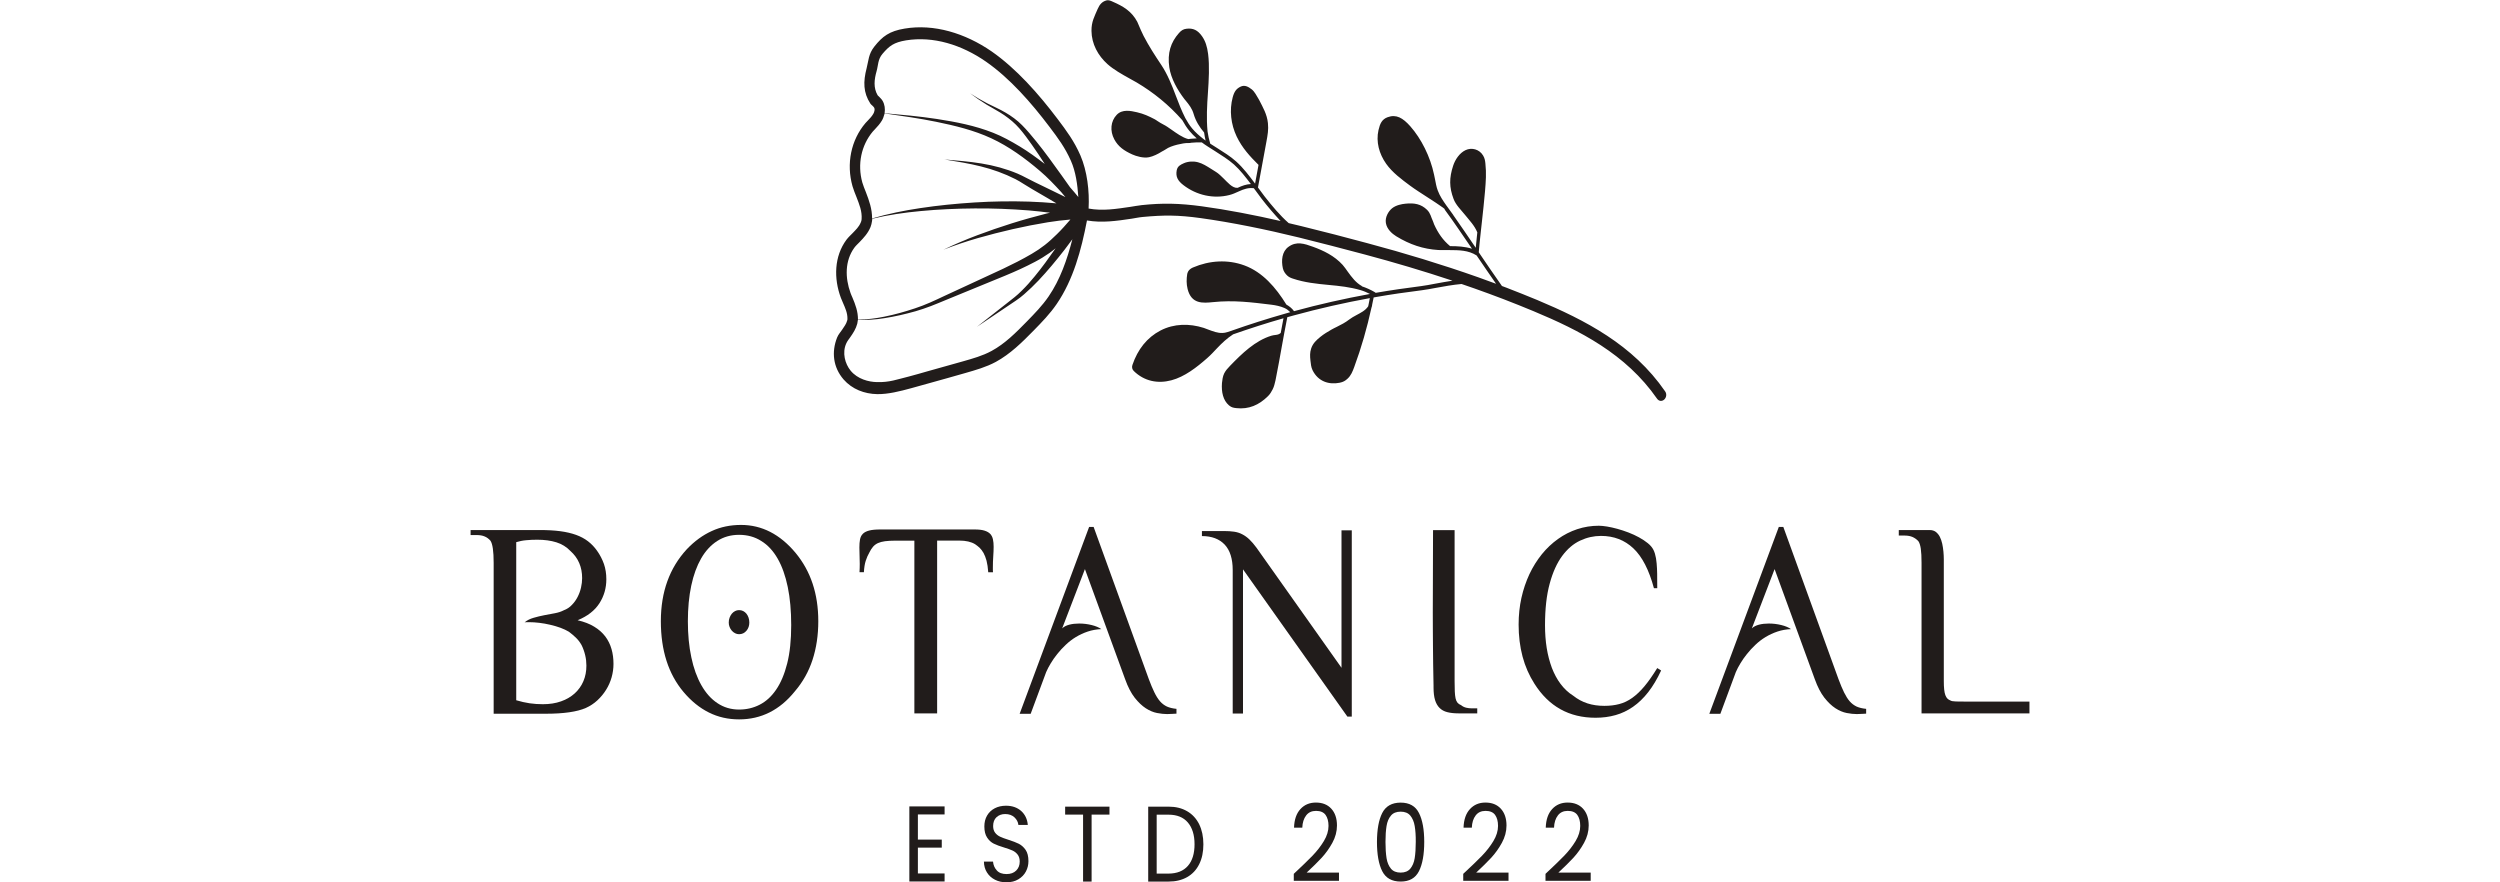 <svg xmlns="http://www.w3.org/2000/svg" width="170" height="60" viewBox="0 0 170 60" fill="none"><path d="M39.278 42.177C39.722 42.279 40.101 42.425 40.408 42.615C40.715 42.801 40.967 43.025 41.163 43.283C41.355 43.542 41.496 43.825 41.585 44.142C41.675 44.453 41.717 44.79 41.717 45.146C41.717 45.453 41.675 45.755 41.59 46.058C41.504 46.36 41.38 46.643 41.214 46.906C41.052 47.169 40.852 47.408 40.622 47.623C40.391 47.837 40.131 48.008 39.841 48.139C39.244 48.403 38.332 48.534 37.104 48.534H33.569V38.271C33.569 37.486 33.497 36.984 33.352 36.769C33.232 36.633 33.1 36.535 32.951 36.477C32.802 36.413 32.623 36.384 32.409 36.384H32V36.043H36.694C37.219 36.043 37.688 36.067 38.093 36.121C38.498 36.175 38.856 36.258 39.168 36.37C39.479 36.482 39.752 36.628 39.986 36.808C40.221 36.989 40.425 37.203 40.6 37.452C40.805 37.74 40.958 38.042 41.069 38.354C41.176 38.666 41.231 39.012 41.231 39.393C41.231 39.987 41.074 40.533 40.762 41.021C40.443 41.518 39.952 41.899 39.278 42.177ZM35.108 47.618C35.415 47.71 35.718 47.779 36.012 47.823C36.311 47.867 36.609 47.886 36.912 47.886C37.373 47.886 37.786 47.823 38.153 47.691C38.52 47.564 38.827 47.379 39.082 47.15C39.338 46.916 39.534 46.643 39.671 46.321C39.807 46.004 39.875 45.648 39.875 45.263C39.875 45.029 39.85 44.795 39.794 44.561C39.739 44.327 39.658 44.088 39.543 43.859C39.432 43.664 39.3 43.493 39.151 43.352C39.001 43.21 38.848 43.079 38.681 42.957C38.52 42.859 38.332 42.771 38.11 42.688C37.888 42.611 37.658 42.537 37.411 42.484C37.164 42.425 36.916 42.381 36.669 42.352C36.422 42.323 36.196 42.308 35.983 42.308C35.923 42.308 35.867 42.308 35.816 42.308C35.765 42.308 35.718 42.313 35.675 42.318C35.842 42.181 36.042 42.079 36.281 42.011C36.515 41.943 36.758 41.884 37.01 41.835C37.262 41.791 37.5 41.743 37.735 41.699C37.969 41.655 38.17 41.587 38.336 41.499C38.549 41.421 38.737 41.299 38.89 41.133C39.048 40.972 39.176 40.792 39.278 40.592C39.381 40.392 39.458 40.182 39.509 39.958C39.56 39.734 39.585 39.519 39.585 39.31C39.585 38.939 39.522 38.603 39.389 38.291C39.257 37.979 39.057 37.706 38.788 37.467C38.524 37.189 38.208 36.994 37.833 36.877C37.458 36.76 37.027 36.701 36.532 36.701C36.268 36.701 36.017 36.711 35.778 36.735C35.539 36.755 35.313 36.804 35.104 36.867V47.618H35.108Z" fill="#211C1B"></path><path d="M50.391 35.695C51.802 35.695 53.039 36.329 54.096 37.592C54.612 38.216 55 38.913 55.256 39.684C55.512 40.449 55.644 41.302 55.644 42.243C55.644 43.194 55.512 44.072 55.252 44.867C54.992 45.666 54.591 46.378 54.049 47.012C53.026 48.284 51.76 48.918 50.259 48.918C49.513 48.918 48.826 48.762 48.204 48.45C47.577 48.138 47.005 47.675 46.485 47.06C45.453 45.837 44.938 44.233 44.938 42.243C44.938 40.254 45.526 38.621 46.707 37.343C47.227 36.797 47.79 36.388 48.4 36.11C49.001 35.832 49.666 35.695 50.391 35.695ZM50.255 36.368C49.696 36.368 49.201 36.51 48.771 36.788C48.34 37.065 47.973 37.46 47.679 37.972C47.385 38.484 47.159 39.099 47.005 39.825C46.852 40.551 46.775 41.356 46.775 42.248C46.775 43.145 46.852 43.96 47.01 44.696C47.163 45.432 47.394 46.066 47.692 46.592C47.99 47.119 48.353 47.529 48.788 47.816C49.218 48.104 49.709 48.25 50.259 48.25C50.758 48.25 51.222 48.143 51.653 47.923C52.084 47.704 52.459 47.363 52.775 46.9C53.094 46.436 53.346 45.842 53.529 45.115C53.713 44.389 53.802 43.516 53.802 42.507C53.802 41.541 53.725 40.678 53.568 39.918C53.41 39.157 53.184 38.514 52.881 37.987C52.578 37.46 52.212 37.06 51.768 36.788C51.325 36.505 50.822 36.368 50.255 36.368ZM50.255 41.488C50.357 41.488 50.451 41.507 50.536 41.551C50.621 41.595 50.694 41.653 50.758 41.731C50.817 41.809 50.869 41.897 50.903 42.004C50.937 42.107 50.954 42.219 50.954 42.336C50.954 42.55 50.89 42.736 50.758 42.892C50.626 43.048 50.459 43.126 50.255 43.126C50.165 43.126 50.075 43.106 49.99 43.062C49.905 43.019 49.828 42.96 49.764 42.887C49.7 42.814 49.649 42.731 49.611 42.633C49.572 42.536 49.555 42.438 49.555 42.336C49.555 42.219 49.572 42.107 49.611 42.004C49.649 41.902 49.7 41.809 49.764 41.731C49.828 41.653 49.905 41.595 49.99 41.551C50.071 41.507 50.161 41.488 50.255 41.488Z" fill="#211C1B"></path><path d="M67.2 38.91C67.178 38.603 67.14 38.344 67.085 38.13C67.029 37.92 66.957 37.74 66.876 37.593C66.79 37.447 66.701 37.335 66.607 37.242C66.509 37.155 66.411 37.077 66.309 37.008C66.04 36.843 65.682 36.76 65.238 36.76H63.725V48.51H62.177V36.764H60.889C60.603 36.764 60.369 36.779 60.181 36.803C59.994 36.828 59.832 36.872 59.7 36.93C59.567 36.994 59.452 37.077 59.367 37.179C59.278 37.281 59.192 37.413 59.115 37.574C59.017 37.74 58.936 37.93 58.868 38.139C58.8 38.349 58.762 38.608 58.745 38.91H58.446C58.45 38.812 58.455 38.715 58.459 38.622C58.463 38.525 58.463 38.437 58.463 38.349C58.463 38.135 58.459 37.935 58.45 37.749C58.442 37.564 58.438 37.394 58.438 37.233C58.438 37.023 58.45 36.843 58.48 36.687C58.51 36.531 58.574 36.399 58.672 36.301C58.77 36.199 58.915 36.126 59.103 36.077C59.29 36.028 59.542 36.004 59.853 36.004H66.27C66.547 36.004 66.773 36.028 66.944 36.082C67.115 36.136 67.242 36.209 67.336 36.306C67.426 36.404 67.49 36.526 67.52 36.677C67.554 36.823 67.567 36.994 67.567 37.184C67.567 37.379 67.558 37.598 67.541 37.832C67.524 38.066 67.515 38.33 67.515 38.612C67.515 38.661 67.515 38.71 67.515 38.764C67.515 38.817 67.52 38.866 67.524 38.915H67.2V38.91Z" fill="#211C1B"></path><path d="M79.996 48.528C79.919 48.528 79.829 48.533 79.723 48.543C79.616 48.553 79.497 48.557 79.369 48.557C79.16 48.557 78.93 48.533 78.678 48.484C78.427 48.436 78.171 48.328 77.915 48.163C77.659 47.997 77.407 47.758 77.16 47.446C76.917 47.134 76.695 46.71 76.504 46.173L73.775 38.699L72.227 42.731C72.346 42.614 72.508 42.531 72.713 42.478C72.918 42.424 73.144 42.4 73.387 42.4C73.672 42.4 73.95 42.434 74.227 42.502C74.504 42.57 74.725 42.663 74.892 42.78C74.564 42.794 74.257 42.848 73.966 42.946C73.677 43.043 73.408 43.17 73.156 43.321C72.905 43.472 72.675 43.653 72.466 43.852C72.252 44.052 72.065 44.257 71.894 44.472C71.724 44.681 71.579 44.896 71.451 45.106C71.323 45.315 71.221 45.515 71.14 45.7L70.086 48.538H69.336L74.06 35.832H74.367L78.12 46.183C78.252 46.539 78.38 46.841 78.499 47.085C78.618 47.329 78.746 47.534 78.883 47.69C79.019 47.846 79.177 47.963 79.352 48.046C79.527 48.124 79.744 48.177 80 48.202V48.528H79.996Z" fill="#211C1B"></path><path d="M81.727 36.111H83.232C83.487 36.111 83.718 36.126 83.918 36.155C84.119 36.184 84.306 36.243 84.472 36.331C84.643 36.418 84.805 36.535 84.959 36.682C85.112 36.828 85.274 37.018 85.44 37.242L91.222 45.409V36.062H91.921V48.73H91.623L84.524 38.715V48.52H83.824V38.764C83.824 37.998 83.641 37.418 83.279 37.033C82.912 36.648 82.4 36.453 81.731 36.453V36.111H81.727Z" fill="#211C1B"></path><path d="M98.913 36.052V46.325C98.913 46.603 98.918 46.832 98.926 47.022C98.935 47.207 98.952 47.363 98.978 47.485C99.003 47.607 99.046 47.705 99.105 47.778C99.165 47.851 99.246 47.909 99.357 47.953C99.464 48.041 99.579 48.095 99.702 48.124C99.826 48.153 99.954 48.168 100.082 48.168H100.453V48.509H99.174C98.879 48.509 98.624 48.48 98.415 48.426C98.201 48.373 98.027 48.275 97.89 48.139C97.754 48.002 97.651 47.827 97.583 47.602C97.515 47.378 97.481 47.095 97.481 46.749V46.622C97.468 46.115 97.464 45.637 97.455 45.189C97.451 44.745 97.447 44.321 97.442 43.916C97.438 43.516 97.438 43.126 97.434 42.756C97.43 42.385 97.43 42.02 97.43 41.654C97.43 41.249 97.43 40.844 97.434 40.435C97.438 40.025 97.438 39.596 97.438 39.148C97.438 38.694 97.438 38.217 97.442 37.709C97.447 37.202 97.447 36.651 97.447 36.047H98.913V36.052Z" fill="#211C1B"></path><path d="M112.467 39.997C112.134 38.758 111.67 37.856 111.073 37.291C110.476 36.725 109.742 36.442 108.868 36.442C108.374 36.442 107.9 36.55 107.444 36.764C106.988 36.979 106.583 37.325 106.229 37.803C105.875 38.281 105.589 38.909 105.381 39.68C105.167 40.455 105.061 41.401 105.061 42.517C105.061 43.063 105.099 43.58 105.176 44.063C105.253 44.546 105.372 44.994 105.525 45.409C105.683 45.818 105.879 46.189 106.122 46.511C106.365 46.832 106.647 47.101 106.975 47.305C107.274 47.544 107.602 47.72 107.952 47.832C108.301 47.944 108.681 47.998 109.094 47.998C109.465 47.998 109.802 47.959 110.109 47.876C110.416 47.798 110.71 47.656 110.992 47.456C111.273 47.257 111.55 46.993 111.823 46.667C112.096 46.34 112.386 45.925 112.693 45.428L112.957 45.594C112.689 46.169 112.395 46.662 112.079 47.066C111.764 47.471 111.418 47.803 111.047 48.061C110.676 48.319 110.28 48.51 109.858 48.627C109.435 48.748 108.979 48.807 108.497 48.807C106.702 48.807 105.321 48.037 104.344 46.496C103.986 45.935 103.713 45.321 103.534 44.648C103.355 43.975 103.266 43.249 103.266 42.469C103.266 41.835 103.33 41.23 103.457 40.655C103.585 40.08 103.769 39.543 103.999 39.046C104.234 38.549 104.515 38.1 104.843 37.691C105.172 37.286 105.538 36.94 105.943 36.652C106.344 36.364 106.783 36.14 107.252 35.984C107.721 35.828 108.212 35.75 108.723 35.75C108.873 35.75 109.06 35.77 109.278 35.804C109.499 35.843 109.73 35.891 109.977 35.96C110.224 36.028 110.476 36.111 110.732 36.208C110.988 36.306 111.231 36.418 111.452 36.54C111.674 36.662 111.874 36.793 112.049 36.935C112.224 37.076 112.352 37.227 112.433 37.388C112.514 37.549 112.569 37.739 112.608 37.964C112.642 38.188 112.667 38.422 112.676 38.666C112.689 38.909 112.689 39.148 112.689 39.377C112.685 39.611 112.689 39.816 112.693 39.997H112.467Z" fill="#211C1B"></path><path d="M126.894 48.528C126.817 48.528 126.728 48.533 126.621 48.543C126.515 48.553 126.395 48.557 126.267 48.557C126.058 48.557 125.828 48.533 125.577 48.484C125.325 48.436 125.069 48.328 124.813 48.163C124.557 47.997 124.306 47.758 124.059 47.446C123.816 47.134 123.594 46.71 123.402 46.173L120.673 38.699L119.125 42.731C119.245 42.614 119.407 42.531 119.611 42.478C119.816 42.424 120.042 42.4 120.285 42.4C120.571 42.4 120.848 42.434 121.125 42.502C121.402 42.57 121.624 42.663 121.79 42.78C121.462 42.794 121.155 42.848 120.865 42.946C120.575 43.043 120.306 43.17 120.055 43.321C119.803 43.472 119.573 43.653 119.364 43.852C119.151 44.052 118.963 44.257 118.793 44.472C118.622 44.681 118.477 44.896 118.349 45.106C118.221 45.315 118.119 45.515 118.038 45.7L116.985 48.538H116.234L120.959 35.832H121.266L125.018 46.183C125.15 46.539 125.278 46.841 125.397 47.085C125.517 47.329 125.645 47.534 125.781 47.69C125.918 47.846 126.075 47.963 126.25 48.046C126.425 48.124 126.642 48.177 126.898 48.202V48.528H126.894Z" fill="#211C1B"></path><path d="M137.999 48.51H130.665V38.271C130.665 37.867 130.648 37.545 130.614 37.311C130.58 37.077 130.524 36.906 130.448 36.799C130.337 36.677 130.204 36.584 130.055 36.516C129.906 36.453 129.731 36.418 129.527 36.418H129.117V36.043H131.219C131.386 36.043 131.526 36.087 131.637 36.17C131.748 36.258 131.842 36.37 131.91 36.506C131.978 36.643 132.034 36.799 132.072 36.974C132.11 37.15 132.136 37.325 132.153 37.511C132.17 37.691 132.179 37.867 132.179 38.042C132.179 38.213 132.179 38.359 132.179 38.486V46.321C132.179 46.54 132.187 46.73 132.204 46.886C132.221 47.042 132.247 47.174 132.285 47.272C132.324 47.374 132.371 47.452 132.426 47.506C132.481 47.559 132.55 47.603 132.622 47.628C132.682 47.671 132.81 47.696 133.01 47.701C133.211 47.706 133.483 47.71 133.842 47.71H138.003V48.51H137.999Z" fill="#211C1B"></path><path d="M59.651 26.801C60.389 26.811 61.182 26.611 61.95 26.401C62.282 26.308 62.875 26.142 63.212 26.05C64.052 25.811 64.823 25.606 65.638 25.367C66.346 25.163 67.062 24.963 67.719 24.607C68.695 24.075 69.497 23.285 70.294 22.471C70.848 21.906 71.398 21.34 71.855 20.672C72.984 19.019 73.526 17.015 73.914 14.992C74.942 15.167 75.922 15.026 76.958 14.87C77.227 14.831 77.402 14.782 77.713 14.753C79.146 14.621 80.084 14.616 81.644 14.831C83.776 15.128 86.07 15.596 88.356 16.157C89.665 16.479 91.383 16.927 92.794 17.303C94.781 17.834 96.811 18.434 98.768 19.087C98.406 19.141 97.928 19.229 97.587 19.292C97.267 19.356 96.909 19.419 96.653 19.453C95.587 19.59 94.598 19.731 93.558 19.911C93.532 19.897 93.494 19.892 93.477 19.858V19.853C93.477 19.853 93.477 19.858 93.472 19.858C93.191 19.697 92.905 19.57 92.603 19.468C92.603 19.463 92.607 19.458 92.607 19.453C92.198 19.224 91.929 18.863 91.643 18.468C91.537 18.322 91.421 18.146 91.298 18.01C90.735 17.391 89.997 17.04 89.285 16.781C88.68 16.562 88.155 16.391 87.614 16.786C87.17 17.108 87.119 17.712 87.234 18.244C87.277 18.444 87.401 18.614 87.524 18.732C87.648 18.849 87.78 18.902 87.917 18.946C88.714 19.214 89.524 19.297 90.343 19.375C91.085 19.443 91.814 19.521 92.526 19.731C92.76 19.799 92.944 19.887 93.157 19.989C91.421 20.306 89.703 20.692 87.993 21.16C87.848 20.955 87.674 20.828 87.473 20.711C86.752 19.541 85.849 18.502 84.621 18.049C83.482 17.63 82.246 17.708 81.12 18.19C81.009 18.239 80.885 18.317 80.809 18.434C80.779 18.478 80.753 18.551 80.736 18.61C80.736 18.614 80.732 18.619 80.732 18.624C80.677 18.975 80.672 19.307 80.757 19.653C81.018 20.692 81.798 20.613 82.48 20.545C83.896 20.399 85.094 20.555 86.458 20.721C86.744 20.755 87.068 20.823 87.345 20.945C87.503 21.013 87.614 21.106 87.737 21.228C87.622 21.257 87.516 21.291 87.401 21.325C86.181 21.672 84.97 22.057 83.768 22.481C83.768 22.481 83.764 22.481 83.759 22.486C83.55 22.549 83.354 22.637 83.137 22.642C82.796 22.656 82.484 22.53 82.165 22.413C82.062 22.374 81.956 22.33 81.853 22.296C80.877 21.988 79.841 21.998 78.92 22.471C77.999 22.949 77.364 23.758 77.005 24.816C76.954 24.968 76.984 25.114 77.095 25.226C77.811 25.928 78.732 26.104 79.653 25.86C80.557 25.621 81.38 24.977 82.088 24.353C82.365 24.109 82.531 23.919 82.749 23.69C83.115 23.305 83.431 23.012 83.853 22.734C84.983 22.34 86.126 21.969 87.277 21.642C87.213 21.974 87.149 22.31 87.089 22.642C86.966 22.739 86.885 22.759 86.731 22.778C86.642 22.788 86.552 22.798 86.441 22.832C85.346 23.173 84.467 24.026 83.64 24.88C83.474 25.05 83.341 25.201 83.243 25.396C83.145 25.592 83.111 25.869 83.094 26.045C83.047 26.659 83.171 27.225 83.572 27.566C83.751 27.722 83.913 27.732 84.066 27.752C84.91 27.849 85.61 27.547 86.224 26.937C86.373 26.791 86.45 26.645 86.539 26.479C86.646 26.274 86.676 26.089 86.731 25.874C86.744 25.821 86.752 25.777 86.761 25.723C86.91 24.982 87.034 24.285 87.17 23.524C87.213 23.29 87.285 22.876 87.332 22.637C87.405 22.252 87.465 21.935 87.537 21.569C87.686 21.53 87.831 21.486 87.981 21.447C89.69 20.979 91.413 20.589 93.148 20.272C93.123 20.404 93.101 20.526 93.072 20.662C93.063 20.706 93.046 20.779 93.037 20.828C92.846 21.121 92.513 21.277 92.236 21.428C92.07 21.515 91.891 21.618 91.758 21.72C91.473 21.94 91.204 22.076 90.901 22.227C90.773 22.291 90.658 22.344 90.539 22.413C90.279 22.564 90.036 22.705 89.788 22.905C89.528 23.115 89.272 23.344 89.157 23.705C89.068 23.973 89.076 24.226 89.111 24.524C89.136 24.733 89.149 24.958 89.255 25.177C89.639 25.952 90.377 26.172 91.102 26.026C91.341 25.977 91.477 25.894 91.626 25.757C91.873 25.533 91.976 25.26 92.091 24.948C92.573 23.641 92.957 22.3 93.259 20.925C93.276 20.882 93.281 20.872 93.293 20.818C93.306 20.765 93.293 20.794 93.31 20.701C93.327 20.609 93.387 20.355 93.408 20.228C93.464 20.214 93.511 20.209 93.562 20.199C94.615 20.014 95.609 19.872 96.692 19.736C96.96 19.702 97.306 19.638 97.642 19.575C98.167 19.477 98.828 19.36 99.386 19.312C99.681 19.409 99.966 19.512 100.26 19.614C100.892 19.838 101.612 20.102 102.222 20.336C102.896 20.594 103.659 20.901 104.281 21.16C107.411 22.466 110.562 24.061 112.677 27.108C112.801 27.283 112.997 27.308 113.154 27.181C113.312 27.049 113.359 26.801 113.231 26.616C111.04 23.432 107.778 21.764 104.529 20.399C103.898 20.136 103.113 19.824 102.456 19.57C102.363 19.536 102.23 19.482 102.132 19.448C101.604 18.702 101.088 17.942 100.572 17.181C100.567 17.171 100.559 17.166 100.555 17.157C100.593 16.703 100.64 16.25 100.691 15.796C100.691 15.796 100.691 15.801 100.691 15.791C100.708 15.611 100.747 15.294 100.764 15.133C100.84 14.421 100.926 13.68 100.981 13.008C101.037 12.32 101.079 11.793 101.007 11.121C100.99 10.945 100.964 10.76 100.853 10.579C100.597 10.145 100.073 10.014 99.659 10.209C99.246 10.404 98.951 10.852 98.815 11.267C98.542 12.096 98.542 12.734 98.845 13.534C98.994 13.934 99.352 14.28 99.625 14.616C99.915 14.977 100.273 15.343 100.457 15.801C100.418 16.152 100.384 16.498 100.35 16.849C99.843 16.099 99.331 15.353 98.815 14.616C98.819 14.616 98.824 14.621 98.824 14.621C98.755 14.524 98.666 14.402 98.602 14.314C98.538 14.226 98.495 14.168 98.436 14.085C98.41 14.051 98.372 14.002 98.35 13.968C98.12 13.641 97.907 13.329 97.766 12.949C97.672 12.705 97.63 12.437 97.579 12.179C97.557 12.081 97.536 11.969 97.515 11.871C97.259 10.652 96.645 9.429 95.898 8.585C95.395 8.02 94.948 7.751 94.355 7.971C93.975 8.112 93.839 8.4 93.737 8.849C93.558 9.643 93.779 10.457 94.261 11.14C94.679 11.73 95.31 12.198 95.882 12.622C96.223 12.876 96.704 13.178 97.033 13.393C97.361 13.602 97.95 13.988 98.129 14.124C98.308 14.261 98.218 14.222 98.239 14.251C98.9 15.143 99.476 16.016 100.094 16.913C99.6 16.762 99.109 16.737 98.606 16.737C98.124 16.337 97.792 15.86 97.519 15.255C97.489 15.187 97.476 15.114 97.438 15.036C97.301 14.753 97.284 14.514 97.041 14.27C96.632 13.87 96.167 13.788 95.57 13.851C95.327 13.875 94.935 13.944 94.662 14.163C94.415 14.363 94.172 14.768 94.24 15.167C94.308 15.587 94.666 15.894 94.939 16.064C95.864 16.63 96.777 16.937 97.805 17.001C97.954 17.01 98.099 17.001 98.252 17.006C98.35 17.006 98.47 17.006 98.568 17.006C99.207 17.01 99.843 17.01 100.41 17.371C100.849 18.015 101.284 18.658 101.732 19.297C101.309 19.141 100.934 19.005 100.512 18.853C98.013 17.971 95.536 17.22 92.969 16.533C91.532 16.147 89.959 15.733 88.492 15.377C88.207 15.309 87.912 15.236 87.631 15.172C87.025 14.636 86.51 14.012 85.998 13.363C85.989 13.354 85.981 13.339 85.972 13.329C85.823 13.134 85.682 12.949 85.542 12.749C85.725 11.74 85.938 10.638 86.113 9.653C86.203 9.161 86.266 8.824 86.219 8.371C86.156 7.766 85.887 7.322 85.631 6.815C85.618 6.791 85.597 6.752 85.584 6.732C85.448 6.508 85.316 6.235 85.12 6.079C84.885 5.894 84.638 5.757 84.356 5.894C84.075 6.03 83.93 6.221 83.823 6.62C83.589 7.488 83.7 8.454 84.092 9.278C84.467 10.063 85 10.638 85.58 11.213C85.503 11.637 85.422 12.062 85.345 12.486C84.945 11.949 84.548 11.423 84.062 10.984C83.661 10.623 83.209 10.35 82.766 10.067C82.608 9.965 82.45 9.872 82.297 9.77C82.212 9.497 82.156 9.219 82.113 8.936C82.113 8.936 82.113 8.931 82.113 8.927C82.028 8.068 82.079 7.162 82.139 6.313C82.199 5.445 82.254 4.47 82.152 3.671C82.084 3.154 81.969 2.798 81.743 2.471C81.444 2.042 81.124 1.901 80.685 1.954C80.48 1.979 80.34 2.052 80.169 2.247C79.611 2.876 79.372 3.607 79.513 4.582C79.628 5.348 80.071 6.123 80.54 6.737C80.557 6.762 80.604 6.82 80.63 6.845C80.86 7.127 81.064 7.381 81.171 7.761C81.312 8.239 81.572 8.649 81.879 9.009C81.904 9.195 81.939 9.38 81.981 9.56C81.93 9.521 81.87 9.482 81.823 9.443C81.551 9.229 81.29 9.005 81.064 8.731C80.881 8.512 80.74 8.283 80.6 8.029C80.6 8.029 80.596 8.025 80.596 8.02C80.348 7.532 80.144 7.01 79.952 6.498C79.683 5.782 79.376 5.026 78.971 4.421C78.519 3.744 78.139 3.159 77.764 2.442C77.632 2.188 77.508 1.886 77.389 1.608C77.376 1.574 77.355 1.516 77.334 1.481C76.946 0.755 76.366 0.423 75.688 0.126C75.547 0.063 75.398 -0.015 75.24 0.028C74.95 0.106 74.775 0.297 74.635 0.623C74.43 1.111 74.213 1.472 74.221 2.101C74.23 2.988 74.664 3.783 75.312 4.363C75.726 4.733 76.293 5.05 76.784 5.323C76.95 5.416 77.133 5.514 77.299 5.611C78.442 6.289 79.483 7.132 80.395 8.171C80.54 8.434 80.698 8.683 80.885 8.907C81.039 9.092 81.201 9.253 81.376 9.409C81.235 9.414 81.099 9.424 80.958 9.438C80.941 9.438 80.911 9.443 80.885 9.448C80.86 9.448 80.83 9.458 80.804 9.458C80.404 9.356 79.99 9.048 79.662 8.819C79.457 8.678 79.291 8.556 79.112 8.468C78.937 8.38 78.86 8.327 78.707 8.229C78.634 8.185 78.596 8.146 78.515 8.107C78.114 7.898 77.781 7.742 77.317 7.634C76.894 7.537 76.319 7.41 75.939 7.805C75.522 8.239 75.462 8.897 75.773 9.477C76.042 9.98 76.447 10.253 76.993 10.501C77.261 10.623 77.76 10.77 78.135 10.691C78.404 10.638 78.749 10.472 79.005 10.306C79.086 10.253 79.188 10.219 79.278 10.15C79.623 9.892 80.489 9.721 80.749 9.726C81.009 9.736 80.728 9.721 80.813 9.726C80.928 9.731 80.903 9.726 80.996 9.707C81.231 9.687 81.478 9.672 81.721 9.682C81.858 9.785 81.994 9.877 82.139 9.97C82.305 10.082 82.476 10.184 82.646 10.292C83.077 10.57 83.516 10.838 83.909 11.184C84.343 11.574 84.697 12.042 85.06 12.515C84.74 12.53 84.463 12.632 84.169 12.768C84.169 12.768 84.173 12.773 84.169 12.773H84.164C84.164 12.773 84.169 12.768 84.16 12.768C84.156 12.768 84.156 12.773 84.143 12.773C83.793 12.798 83.461 12.383 83.213 12.145C83.056 11.993 82.864 11.798 82.693 11.696C82.561 11.613 82.467 11.555 82.352 11.481C82.062 11.301 81.781 11.116 81.461 11.033C81.145 10.95 80.779 10.974 80.497 11.101C80.267 11.204 80.071 11.301 80.016 11.584C79.935 12.023 80.097 12.3 80.472 12.588C81.363 13.276 82.523 13.539 83.602 13.261C83.832 13.203 84.015 13.115 84.224 13.022C84.233 13.017 84.245 13.017 84.245 13.012C84.25 13.008 84.245 13.012 84.245 13.008V13.012C84.587 12.856 84.889 12.754 85.26 12.798C85.273 12.812 85.29 12.837 85.299 12.851C85.456 13.066 85.61 13.276 85.772 13.49C85.78 13.5 85.789 13.514 85.797 13.524C86.203 14.051 86.65 14.568 87.081 15.031C85.375 14.636 83.38 14.251 81.717 14.027C80.195 13.822 79.061 13.797 77.636 13.948C77.334 13.983 77.129 14.027 76.865 14.066C75.901 14.207 74.984 14.358 74.025 14.182C74.089 12.978 73.927 11.637 73.471 10.575C73.044 9.594 72.524 8.897 71.918 8.093C70.622 6.377 69.113 4.67 67.429 3.495C65.625 2.252 63.506 1.608 61.51 1.945C60.487 2.115 60.005 2.466 59.447 3.178C59.054 3.68 59.063 4.124 58.931 4.636C58.692 5.553 58.696 6.294 59.187 7.049C59.221 7.103 59.28 7.142 59.319 7.181C59.357 7.225 59.417 7.269 59.438 7.313C59.485 7.396 59.477 7.483 59.455 7.561C59.438 7.639 59.417 7.688 59.378 7.751C59.28 7.922 59.152 8.049 59.02 8.19C58.969 8.249 58.909 8.302 58.854 8.366C57.869 9.521 57.536 11.135 57.971 12.666C58.044 12.92 58.15 13.168 58.236 13.388C58.432 13.9 58.628 14.358 58.59 14.904C58.581 15.002 58.568 15.046 58.534 15.123C58.402 15.44 58.202 15.616 57.971 15.86C57.835 16.001 57.699 16.118 57.558 16.303C56.726 17.425 56.684 18.931 57.182 20.258C57.221 20.365 57.281 20.492 57.323 20.594C57.477 20.95 57.635 21.286 57.626 21.686C57.626 21.73 57.622 21.754 57.609 21.793C57.541 22.047 57.404 22.203 57.264 22.422C57.153 22.593 57.012 22.73 56.922 22.954C56.534 23.934 56.65 24.977 57.362 25.801C57.941 26.464 58.777 26.786 59.651 26.801ZM84.194 12.89C84.194 12.895 84.198 12.9 84.198 12.91C84.198 12.905 84.198 12.9 84.194 12.89ZM73.326 13.398C73.142 13.173 72.955 12.949 72.763 12.734C72.575 12.466 72.388 12.198 72.196 11.935C71.629 11.145 71.066 10.355 70.456 9.604C70.149 9.229 69.842 8.853 69.501 8.512C69.164 8.171 68.772 7.888 68.371 7.654C67.97 7.415 67.552 7.244 67.147 7.035C66.738 6.825 66.35 6.596 65.962 6.342C66.333 6.625 66.717 6.888 67.109 7.127C67.501 7.366 67.91 7.571 68.286 7.829C68.665 8.093 69.01 8.376 69.322 8.736C69.633 9.092 69.91 9.482 70.187 9.872C70.486 10.287 70.763 10.721 71.044 11.15C71.04 11.15 71.036 11.145 71.032 11.14C70.482 10.721 69.927 10.311 69.343 9.96C68.759 9.609 68.158 9.273 67.535 9.029C66.29 8.536 64.99 8.288 63.694 8.088C62.512 7.907 61.34 7.805 60.154 7.698C60.197 7.396 60.163 7.113 60.018 6.859C59.941 6.728 59.86 6.669 59.771 6.567C59.737 6.528 59.707 6.523 59.677 6.474C59.387 5.972 59.442 5.421 59.609 4.836C59.724 4.441 59.685 4.041 60.014 3.656C60.47 3.12 60.785 2.881 61.613 2.744C63.459 2.447 65.386 3.037 67.053 4.197C68.665 5.319 70.132 6.991 71.368 8.629C71.953 9.404 72.417 10.024 72.822 10.935C73.151 11.671 73.27 12.564 73.326 13.398ZM66.265 13.768C65.028 13.846 63.796 13.968 62.568 14.153C61.468 14.319 60.376 14.538 59.302 14.855C59.306 14.212 59.101 13.641 58.88 13.066C58.79 12.837 58.7 12.627 58.636 12.403C58.295 11.165 58.564 9.892 59.344 8.951C59.391 8.892 59.442 8.849 59.494 8.79C59.668 8.605 59.835 8.424 59.971 8.195C60.044 8.073 60.099 7.917 60.137 7.771C60.142 7.751 60.146 7.732 60.15 7.712C61.323 7.883 62.504 8.044 63.664 8.283C64.939 8.546 66.209 8.849 67.407 9.404C68.606 9.96 69.689 10.75 70.72 11.628C71.236 12.066 71.701 12.559 72.166 13.066C72.264 13.173 72.349 13.29 72.447 13.402C72.115 13.237 71.855 13.11 71.501 12.939C71.172 12.778 70.699 12.549 70.366 12.388C70.145 12.281 69.991 12.198 69.791 12.096C69.59 11.993 69.398 11.891 69.198 11.808C68.397 11.472 67.574 11.252 66.734 11.116C65.898 10.979 65.066 10.916 64.227 10.843C65.054 10.979 65.885 11.111 66.7 11.316C67.514 11.52 68.294 11.798 69.057 12.184C69.249 12.281 69.416 12.388 69.603 12.505C69.795 12.622 69.953 12.725 70.17 12.851C70.499 13.042 70.942 13.3 71.275 13.495C71.492 13.622 71.633 13.705 71.838 13.827C71.219 13.773 70.597 13.729 69.978 13.71C68.742 13.671 67.501 13.69 66.265 13.768ZM71.872 15.923C71.603 16.186 71.343 16.43 71.049 16.659C70.754 16.889 70.477 17.074 70.153 17.264C68.861 18.02 67.578 18.561 66.196 19.209C65.676 19.453 64.789 19.863 64.235 20.116C63.868 20.287 63.57 20.433 63.229 20.579C62.888 20.726 62.559 20.857 62.214 20.969C61.523 21.199 60.832 21.394 60.125 21.535C59.532 21.657 58.944 21.725 58.342 21.74C58.347 21.189 58.172 20.721 57.967 20.238C57.92 20.126 57.869 20.023 57.835 19.921C57.46 18.883 57.451 17.737 58.091 16.849C58.206 16.694 58.312 16.606 58.449 16.464C58.739 16.162 59.02 15.865 59.195 15.44C59.246 15.319 59.276 15.172 59.297 15.036C59.306 14.987 59.31 14.928 59.315 14.875C60.398 14.612 61.498 14.456 62.598 14.353C63.826 14.236 65.054 14.182 66.282 14.173C67.51 14.163 68.738 14.212 69.961 14.309C70.443 14.348 70.925 14.407 71.403 14.465C71.326 14.485 71.249 14.499 71.172 14.519C70.375 14.724 69.578 14.943 68.789 15.192C68 15.44 67.22 15.709 66.444 16.001C65.668 16.294 64.904 16.616 64.154 16.981C64.921 16.679 65.702 16.42 66.491 16.191C67.279 15.967 68.073 15.762 68.866 15.582C69.663 15.401 70.456 15.245 71.258 15.114C71.769 15.031 72.277 14.972 72.788 14.928C72.49 15.275 72.191 15.611 71.872 15.923ZM57.843 25.206C57.464 24.743 57.255 23.988 57.545 23.354C57.617 23.193 57.707 23.085 57.818 22.929C58.01 22.656 58.202 22.364 58.295 22.008C58.312 21.945 58.325 21.842 58.334 21.769C58.334 21.764 58.334 21.759 58.334 21.759C58.939 21.769 59.532 21.735 60.133 21.637C60.854 21.525 61.549 21.364 62.257 21.165C62.611 21.062 62.939 20.95 63.301 20.813C63.659 20.677 63.928 20.56 64.333 20.394C64.939 20.15 65.71 19.833 66.341 19.57C66.977 19.312 67.77 18.985 68.35 18.746C69.121 18.424 69.693 18.166 70.388 17.8C70.733 17.62 71.044 17.425 71.368 17.201C71.513 17.103 71.641 16.991 71.782 16.884C71.322 17.542 70.87 18.176 70.362 18.79C70.076 19.141 69.804 19.448 69.471 19.775C69.143 20.106 68.874 20.302 68.46 20.628C67.847 21.116 67.053 21.73 66.431 22.223C66.985 21.852 68.064 21.125 68.499 20.833C68.93 20.54 68.883 20.575 69.087 20.438C69.292 20.297 69.262 20.311 69.377 20.228C69.488 20.145 69.569 20.072 69.637 20.014C69.991 19.707 70.302 19.404 70.614 19.078C71.236 18.419 71.812 17.722 72.375 17.001C72.562 16.762 72.737 16.513 72.921 16.269C72.558 17.664 72.098 19 71.305 20.16C70.87 20.794 70.362 21.311 69.825 21.862C69.091 22.613 68.337 23.373 67.424 23.866C66.815 24.197 66.145 24.382 65.476 24.573C64.661 24.807 63.894 25.016 63.045 25.255C62.709 25.348 62.15 25.518 61.792 25.606C61.003 25.796 60.491 26.011 59.621 25.982C59.076 25.972 58.317 25.782 57.843 25.206Z" fill="#211C1B"></path><path d="M62.416 55.392V57.093H64.04V57.639H62.416V59.395H64.232V59.941H61.836V54.836H64.232V55.382H62.416V55.392Z" fill="#211C1B"></path><path d="M67.657 59.821C67.426 59.704 67.243 59.538 67.111 59.323C66.979 59.114 66.91 58.865 66.906 58.587H67.525C67.546 58.826 67.631 59.026 67.785 59.192C67.934 59.358 68.156 59.436 68.445 59.436C68.723 59.436 68.94 59.358 69.102 59.197C69.26 59.041 69.341 58.836 69.341 58.587C69.341 58.392 69.294 58.236 69.2 58.114C69.106 57.992 68.991 57.9 68.851 57.836C68.71 57.773 68.522 57.705 68.284 57.632C67.989 57.544 67.755 57.456 67.576 57.368C67.401 57.281 67.247 57.144 67.124 56.954C67 56.769 66.936 56.515 66.936 56.198C66.936 55.92 66.996 55.676 67.119 55.462C67.243 55.247 67.418 55.082 67.64 54.965C67.861 54.848 68.121 54.789 68.411 54.789C68.829 54.789 69.17 54.911 69.439 55.145C69.703 55.384 69.857 55.701 69.891 56.096H69.251C69.23 55.901 69.141 55.73 68.983 55.579C68.825 55.433 68.616 55.355 68.356 55.355C68.113 55.355 67.917 55.428 67.763 55.569C67.61 55.711 67.533 55.915 67.533 56.174C67.533 56.359 67.58 56.51 67.669 56.627C67.759 56.744 67.874 56.832 68.006 56.895C68.138 56.959 68.33 57.027 68.573 57.105C68.868 57.198 69.102 57.29 69.281 57.378C69.46 57.471 69.614 57.607 69.742 57.792C69.87 57.978 69.934 58.236 69.934 58.558C69.934 58.807 69.878 59.041 69.763 59.26C69.648 59.48 69.477 59.655 69.251 59.791C69.025 59.928 68.761 59.996 68.454 59.996C68.151 60.001 67.887 59.938 67.657 59.821Z" fill="#211C1B"></path><path d="M75.444 54.852V55.393H74.229V59.947H73.649V55.393H72.43V54.852H75.444Z" fill="#211C1B"></path><path d="M80.726 55.164C81.08 55.368 81.353 55.666 81.545 56.051C81.732 56.436 81.83 56.89 81.83 57.411C81.83 57.933 81.737 58.386 81.545 58.767C81.357 59.147 81.084 59.44 80.726 59.644C80.372 59.844 79.95 59.947 79.464 59.947H78.078V54.852H79.464C79.95 54.852 80.368 54.954 80.726 55.164ZM80.777 58.879C81.08 58.533 81.229 58.04 81.229 57.411C81.229 56.778 81.076 56.285 80.773 55.929C80.47 55.573 80.031 55.398 79.46 55.398H78.654V59.405H79.46C80.04 59.401 80.474 59.225 80.777 58.879Z" fill="#211C1B"></path><path d="M89.247 58.192C89.554 57.875 89.814 57.539 90.023 57.193C90.232 56.846 90.339 56.5 90.339 56.164C90.339 55.847 90.27 55.598 90.138 55.413C90.006 55.232 89.789 55.14 89.49 55.14C89.2 55.14 88.974 55.242 88.817 55.452C88.659 55.657 88.569 55.934 88.556 56.281H87.994C88.011 55.735 88.156 55.315 88.428 55.018C88.701 54.721 89.051 54.574 89.482 54.574C89.921 54.574 90.27 54.711 90.526 54.989C90.782 55.267 90.914 55.647 90.914 56.134C90.914 56.539 90.808 56.934 90.599 57.314C90.39 57.695 90.147 58.031 89.878 58.324C89.61 58.611 89.269 58.953 88.851 59.338H91.051V59.894H87.977V59.421C88.514 58.918 88.94 58.509 89.247 58.192Z" fill="#211C1B"></path><path d="M93.991 55.285C94.23 54.817 94.648 54.578 95.245 54.578C95.837 54.578 96.251 54.812 96.49 55.285C96.728 55.753 96.848 56.411 96.848 57.25C96.848 58.103 96.728 58.766 96.49 59.239C96.251 59.712 95.837 59.946 95.245 59.946C94.648 59.946 94.23 59.712 93.991 59.239C93.752 58.766 93.633 58.103 93.633 57.25C93.637 56.411 93.752 55.758 93.991 55.285ZM96.2 56.172C96.153 55.88 96.05 55.641 95.901 55.461C95.752 55.28 95.53 55.193 95.245 55.193C94.955 55.193 94.733 55.28 94.584 55.461C94.43 55.641 94.332 55.88 94.285 56.172C94.238 56.465 94.213 56.826 94.213 57.25C94.213 57.689 94.238 58.054 94.285 58.352C94.332 58.649 94.434 58.888 94.584 59.069C94.733 59.249 94.955 59.337 95.245 59.337C95.53 59.337 95.748 59.249 95.901 59.069C96.05 58.888 96.153 58.649 96.2 58.352C96.247 58.054 96.272 57.689 96.272 57.25C96.276 56.826 96.251 56.465 96.2 56.172Z" fill="#211C1B"></path><path d="M100.775 58.192C101.082 57.875 101.342 57.539 101.551 57.193C101.76 56.846 101.866 56.5 101.866 56.164C101.866 55.847 101.798 55.598 101.666 55.413C101.534 55.232 101.316 55.14 101.018 55.14C100.728 55.14 100.502 55.242 100.344 55.452C100.186 55.657 100.097 55.934 100.084 56.281H99.521C99.538 55.735 99.683 55.315 99.956 55.018C100.229 54.721 100.579 54.574 101.009 54.574C101.449 54.574 101.798 54.711 102.054 54.989C102.31 55.267 102.442 55.647 102.442 56.134C102.442 56.539 102.335 56.934 102.127 57.314C101.918 57.695 101.675 58.031 101.406 58.324C101.137 58.611 100.796 58.953 100.378 59.338H102.579V59.894H99.5V59.421C100.042 58.918 100.468 58.509 100.775 58.192Z" fill="#211C1B"></path><path d="M106.364 58.192C106.671 57.875 106.931 57.539 107.14 57.193C107.349 56.846 107.456 56.5 107.456 56.164C107.456 55.847 107.388 55.598 107.256 55.413C107.123 55.232 106.906 55.14 106.607 55.14C106.317 55.14 106.091 55.242 105.934 55.452C105.776 55.657 105.686 55.934 105.674 56.281H105.111C105.128 55.735 105.273 55.315 105.546 55.018C105.819 54.721 106.168 54.574 106.599 54.574C107.038 54.574 107.388 54.711 107.644 54.989C107.899 55.267 108.032 55.647 108.032 56.134C108.032 56.539 107.925 56.934 107.716 57.314C107.507 57.695 107.264 58.031 106.995 58.324C106.727 58.611 106.386 58.953 105.968 59.338H108.168V59.894H105.094V59.421C105.631 58.918 106.057 58.509 106.364 58.192Z" fill="#211C1B"></path></svg>